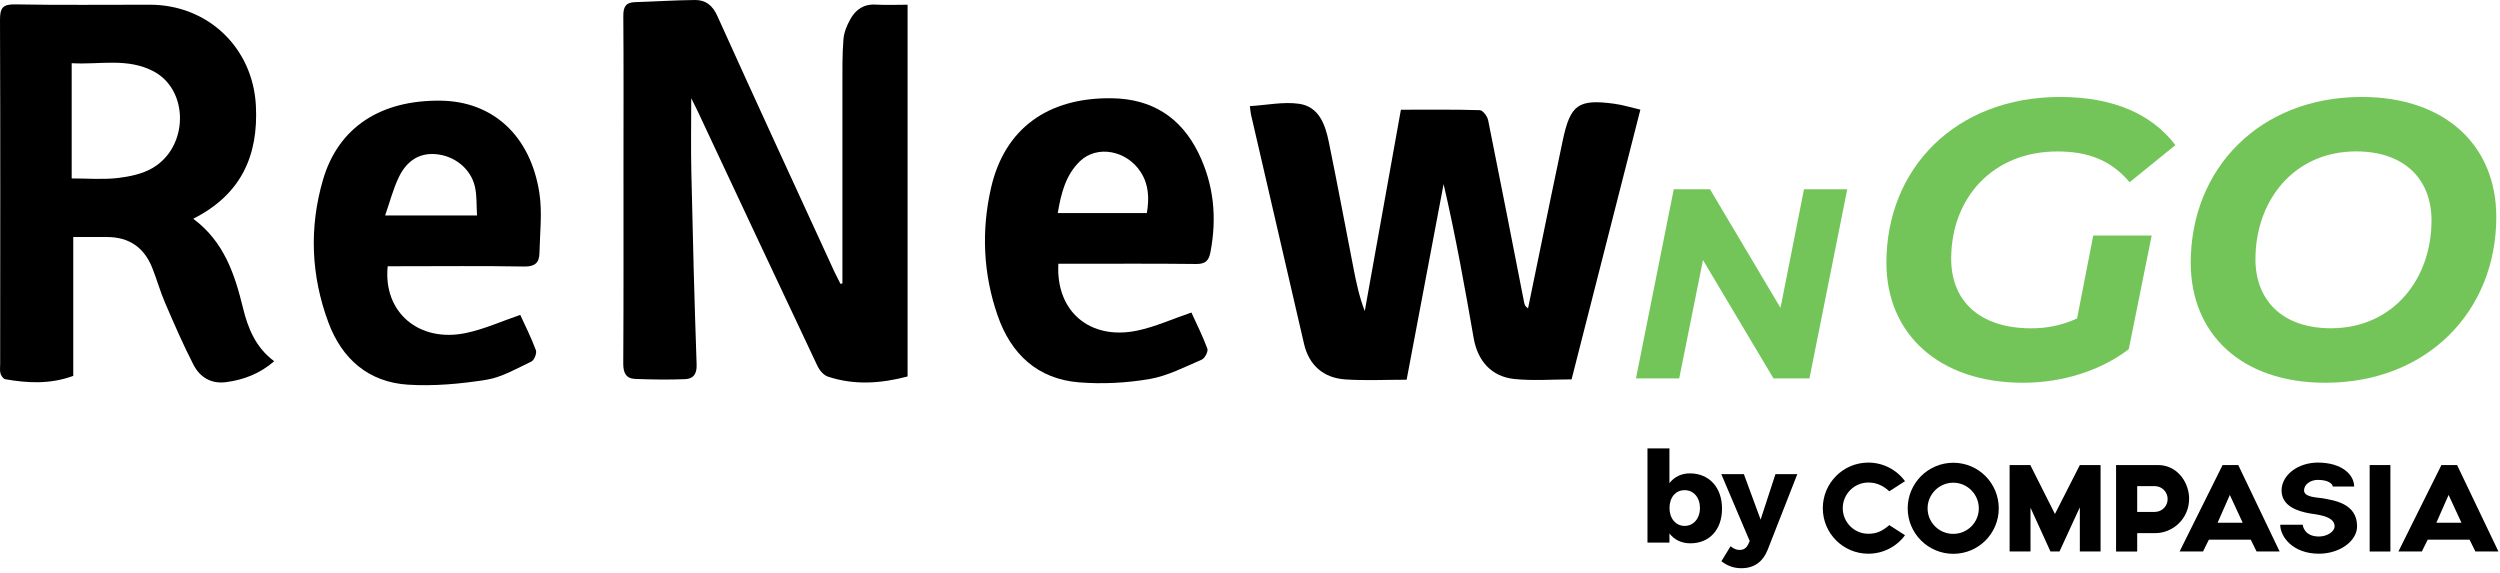 <?xml version="1.0" encoding="UTF-8"?>
<svg xmlns="http://www.w3.org/2000/svg" width="445" height="102" viewBox="0 0 445 102" fill="none">
  <g clip-path="url(#clip0_384_2)">
    <path d="M149.95 50.42C149.95 38.8 149.95 27.18 149.95 15.56C149.95 12.72 149.91 9.86 150.13 7.03C150.22 5.8 150.74 4.53 151.35 3.43C152.3 1.72 153.74 0.69 155.88 0.82C157.72 0.93 159.56 0.84 161.55 0.84V67.01C156.84 68.26 152.08 68.61 147.35 67.03C146.61 66.78 145.89 65.93 145.53 65.19C138.34 49.99 131.21 34.77 124.07 19.55C123.75 18.87 123.4 18.2 123.04 17.48C123.04 21.97 122.96 26.34 123.06 30.71C123.31 42.12 123.6 53.52 124 64.92C124.06 66.63 123.36 67.43 121.96 67.49C119.01 67.61 116.04 67.56 113.08 67.45C111.44 67.39 110.93 66.38 110.94 64.71C111.01 53.15 110.98 41.59 110.98 30.03C110.98 20.97 111.02 11.91 110.95 2.84C110.94 1.24 111.38 0.43 113.03 0.38C116.58 0.27 120.13 0.04 123.68 6.51377e-05C125.6 -0.02 126.83 0.93 127.69 2.85C134.55 18.04 141.54 33.17 148.5 48.32C148.85 49.07 149.25 49.8 149.62 50.55C149.73 50.51 149.84 50.47 149.95 50.42Z" fill="black"></path>
    <path d="M34.4 38.94C39.9 43.03 41.79 48.83 43.26 54.85C44.16 58.52 45.55 61.89 48.81 64.3C46.27 66.49 43.43 67.6 40.26 68.02C37.56 68.38 35.58 67.14 34.43 64.91C32.58 61.31 30.97 57.59 29.37 53.87C28.5 51.85 27.91 49.7 27.09 47.65C25.64 44.02 22.93 42.17 18.99 42.19C17.08 42.2 15.17 42.19 13.04 42.19V66.91C8.94 68.41 4.94 68.21 0.93 67.5C0.59 67.44 0.2 66.88 0.09 66.48C-0.06 65.95 0.03 65.35 0.03 64.78C0.04 44.36 0.08 23.95 0 3.54C0 1.42 0.47 0.74 2.71 0.78C10.7 0.93 18.7 0.83 26.69 0.84C37 0.85 45.02 8.49 45.55 18.82C46 27.64 42.99 34.6 34.4 38.93V38.94ZM12.76 31.76C15.64 31.76 18.3 31.99 20.89 31.69C23.02 31.45 25.31 30.98 27.13 29.92C33.6 26.17 33.67 16.05 27.34 12.7C22.67 10.23 17.67 11.55 12.76 11.25V31.77V31.76Z" fill="black"></path>
    <path d="M291.99 19.5C287.88 35.63 283.83 51.49 279.74 67.53C276.32 67.53 272.89 67.81 269.53 67.46C265.46 67.03 263.01 64.23 262.31 60.16C260.72 51.04 259.09 41.94 256.96 32.77C254.77 44.36 252.58 55.96 250.38 67.59C246.6 67.59 243.03 67.77 239.49 67.54C235.53 67.28 232.99 64.96 232.12 61.22C228.96 47.62 225.82 34 222.68 20.4C222.6 20.07 222.59 19.72 222.48 18.89C225.49 18.71 228.42 18.08 231.21 18.47C234.76 18.96 235.89 22.15 236.52 25.23C238.07 32.77 239.47 40.34 240.95 47.89C241.44 50.39 241.96 52.87 242.93 55.37C245.08 43.39 247.23 31.42 249.36 19.53C254.18 19.53 258.8 19.47 263.42 19.61C263.94 19.63 264.75 20.7 264.89 21.4C267.08 32.23 269.18 43.07 271.31 53.91C271.37 54.23 271.48 54.54 271.99 54.89C272.64 51.75 273.28 48.6 273.93 45.46C275.34 38.62 276.73 31.78 278.18 24.95C279.53 18.61 280.94 17.61 287.3 18.46C288.82 18.66 290.31 19.13 292 19.52L291.99 19.5Z" fill="black"></path>
    <path d="M188.39 46.96C187.91 55.44 194 60.58 202.37 58.86C205.6 58.19 208.68 56.78 212.07 55.63C212.94 57.55 214.06 59.76 214.91 62.06C215.09 62.55 214.46 63.78 213.92 64.01C210.87 65.32 207.82 66.92 204.61 67.47C200.51 68.17 196.22 68.39 192.08 68.06C184.7 67.47 179.97 63.04 177.59 56.2C175 48.76 174.66 41.08 176.41 33.42C178.82 22.9 186.51 17.32 197.94 17.49C205.04 17.6 210.19 20.87 213.31 27.21C216.08 32.85 216.64 38.78 215.45 44.93C215.15 46.46 214.51 47.01 212.88 46.99C205.53 46.9 198.18 46.95 190.82 46.95H188.38L188.39 46.96ZM204.14 37.93C204.58 35.32 204.49 32.9 203.08 30.68C200.6 26.76 195.29 25.76 192.24 28.69C189.67 31.17 188.87 34.43 188.28 37.93H204.14Z" fill="black"></path>
    <path d="M92.6 56.04C93.47 57.94 94.56 60.09 95.39 62.34C95.59 62.87 95.09 64.12 94.59 64.35C91.98 65.59 89.35 67.15 86.57 67.6C81.97 68.33 77.22 68.77 72.59 68.47C65.6 68.02 60.87 63.89 58.46 57.41C55.36 49.09 55.01 40.52 57.49 32.01C60.22 22.66 67.74 17.78 78.46 17.92C87.68 18.04 94.4 24.09 96 34.28C96.55 37.8 96.1 41.49 96.02 45.11C95.98 46.78 95.18 47.48 93.3 47.44C85.96 47.31 78.61 47.39 71.26 47.39H69.01C68.17 55.6 74.58 61.04 82.97 59.27C86.19 58.59 89.27 57.19 92.61 56.05L92.6 56.04ZM84.91 38.35C84.79 36.54 84.91 34.82 84.53 33.2C83.79 30.03 80.93 27.73 77.58 27.44C74.38 27.16 72.25 28.9 70.97 31.58C69.98 33.65 69.4 35.93 68.55 38.35H84.92H84.91Z" fill="black"></path>
    <path d="M328.81 33.69L322.08 67.36H315.68L303.13 46.29L298.9 67.36H291.2L297.93 33.69H304.38L316.93 54.8L321.11 33.69H328.81Z" fill="#74C559"></path>
    <path d="M372.6 41.92H383L378.92 62.16C373.93 65.95 367.19 68.13 360.09 68.13C345.19 68.13 335.78 59.49 335.78 46.77C335.78 29.98 348.08 17.26 366.7 17.26C376.12 17.26 383 20.28 387.22 25.83L379.07 32.44C375.77 28.51 371.69 26.96 366.21 26.96C354.69 26.96 347.31 35.25 347.31 46.07C347.31 53.45 352.23 58.44 361.57 58.44C364.45 58.44 367.12 57.88 369.72 56.68L372.6 41.92Z" fill="#74C559"></path>
    <path d="M389.95 46.77C389.95 29.98 402.25 17.26 420.38 17.26C435.35 17.26 444.34 25.97 444.34 38.62C444.34 55.41 432.04 68.13 413.91 68.13C398.94 68.13 389.95 59.42 389.95 46.77ZM432.81 39.25C432.81 31.94 428.03 26.95 419.39 26.95C408.29 26.95 401.47 35.73 401.47 46.13C401.47 53.44 406.25 58.43 414.89 58.43C425.99 58.43 432.81 49.65 432.81 39.25Z" fill="#74C559"></path>
    <path d="M339.09 95.27C337.62 97.28 335.23 98.56 332.56 98.56C328.08 98.56 324.46 94.94 324.46 90.46C324.46 85.98 328.08 82.34 332.56 82.34C335.23 82.34 337.62 83.64 339.09 85.65L336.3 87.45C335.26 86.5 334.1 85.89 332.56 85.89C330.05 85.89 328.01 87.95 328.01 90.46C328.01 92.97 330.05 95.01 332.56 95.01C334.1 95.01 335.07 94.51 336.3 93.47L339.09 95.27Z" fill="black"></path>
    <path d="M373.9 82.78V98.16H370.21V90.3L366.59 98.16H364.98L361.43 90.37V98.16H357.71V82.78H361.43V82.85L365.78 91.49L370.21 82.78V82.8V82.78H373.9Z" fill="black"></path>
    <path d="M389.65 88.83V89.19C389.46 92.36 386.81 94.9 383.59 94.9H380.42V98.17H376.66V82.78H384.14C387.31 82.78 389.49 85.48 389.66 88.49V88.84L389.65 88.83ZM385.84 88.83C385.84 87.58 384.85 86.56 383.59 86.53H380.42V91.12H383.55C384.83 91.12 385.84 90.1 385.84 88.82" fill="black"></path>
    <path d="M400.64 96.06H393.18L392.14 98.16H387.97L395.62 82.78H398.41L405.77 98.16H401.67L400.63 96.06H400.64ZM399.2 93.05L396.91 88.1L394.73 93.05H399.2Z" fill="black"></path>
    <path d="M405.88 93.4H409.88C409.88 93.4 410.04 95.5 412.77 95.5C414.24 95.5 415.56 94.63 415.56 93.68C415.56 91.72 411.99 91.57 410.97 91.36C409.17 91 406.12 90.2 406.12 87.29C406.12 84.57 409.03 82.34 412.58 82.34C416.91 82.34 419.04 84.54 419.04 86.6H415.23C415.23 86.22 414.59 85.42 412.58 85.42C411.23 85.42 410.12 86.25 410.12 87.29C410.12 88.54 412.51 88.54 413.36 88.68C415.51 89.08 419.56 89.6 419.56 93.68C419.56 96.33 416.44 98.56 412.77 98.56C408.06 98.56 405.88 95.48 405.88 93.4Z" fill="black"></path>
    <path d="M425.49 82.78H421.8V98.17H425.49V82.78Z" fill="black"></path>
    <path d="M439.59 96.06H432.13L431.09 98.16H426.92L434.57 82.78H437.36L444.72 98.16H440.62L439.58 96.06H439.59ZM438.14 93.05L435.85 88.1L433.67 93.05H438.14Z" fill="black"></path>
    <path d="M355.78 90.49C355.78 94.96 352.16 98.58 347.69 98.58C343.22 98.58 339.57 94.96 339.57 90.49C339.57 86.02 343.19 82.37 347.69 82.37C352.19 82.37 355.78 86.02 355.78 90.49ZM352.23 90.49C352.23 87.98 350.19 85.92 347.68 85.92C345.17 85.92 343.11 87.98 343.11 90.49C343.11 93 345.15 95.03 347.68 95.03C350.21 95.03 352.23 92.99 352.23 90.49Z" fill="black"></path>
    <path d="M306.52 90.54C306.52 94.25 304.31 96.71 300.89 96.71C299.31 96.71 298.02 96.08 297.16 94.95V96.58H293.25V79.81H297.16V86C298.02 84.89 299.26 84.26 300.8 84.26C304.24 84.26 306.52 86.77 306.52 90.54ZM302.59 90.42C302.59 88.57 301.48 87.25 299.86 87.25C298.24 87.25 297.17 88.56 297.17 90.42C297.17 92.28 298.28 93.61 299.86 93.61C301.44 93.61 302.59 92.3 302.59 90.42Z" fill="black"></path>
    <path d="M314.66 97.84C313.76 100.05 312.22 101.14 309.96 101.14C308.6 101.14 307.5 100.73 306.41 99.9L308.04 97.23C308.61 97.68 309.08 97.89 309.65 97.89C310.35 97.89 310.85 97.57 311.16 96.92L311.45 96.31L306.39 84.4H310.41L313.39 92.49L316.03 84.4H319.92L314.65 97.85L314.66 97.84Z" fill="black"></path>
  </g>
  <defs>
    <clipPath id="clip0_384_2">
      <rect width="444.72" height="101.14" fill="white"></rect>
    </clipPath>
  </defs>
</svg>
